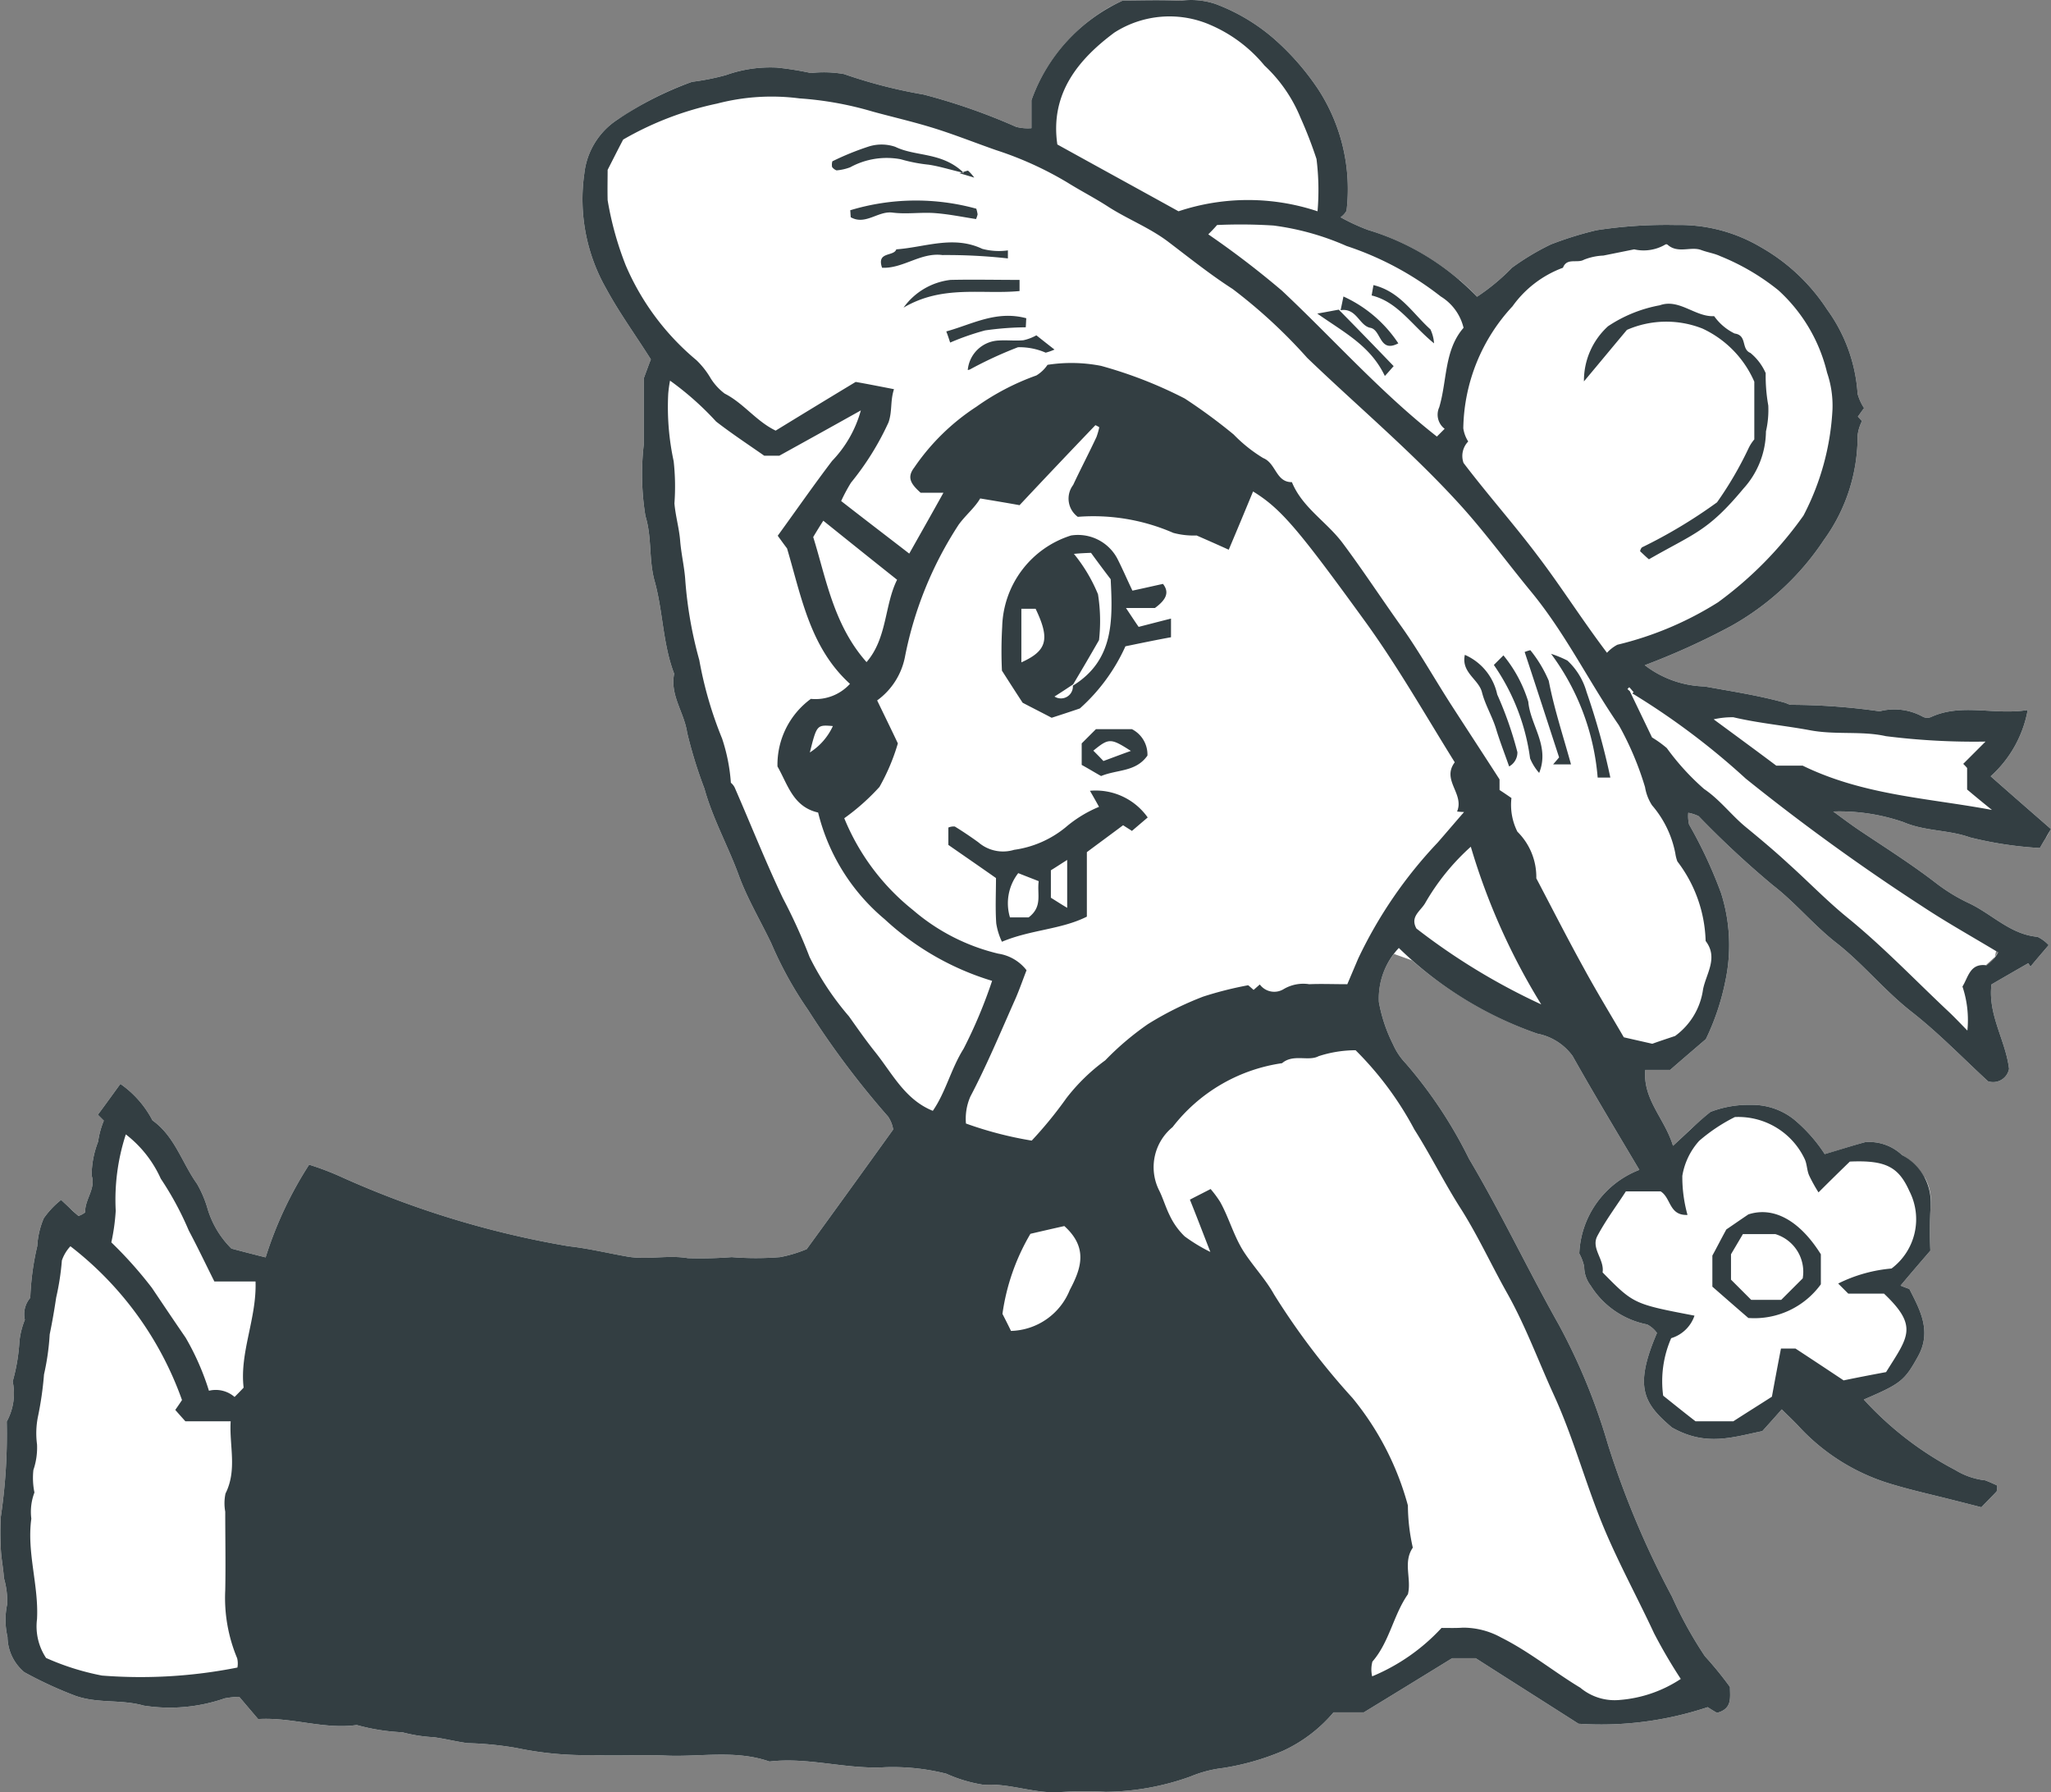 <svg id="hattocyan_left" xmlns="http://www.w3.org/2000/svg" width="79.22" height="69.22" viewBox="0 0 79.22 69.22">
  <rect x="0" y="0" width="79.22" height="69.22" fill="#808080" stroke="none"/>
  <defs>
    <style>
      .cls-1 {
        fill: #fff;
      }

      .cls-1, .cls-2 {
        fill-rule: evenodd;
      }

      .cls-2 {
        fill: #333e42;
      }
    </style>
  </defs>
  <path id="シェイプ_46" data-name="シェイプ 46" class="cls-1" d="M2494.85,3808.67a6.866,6.866,0,0,1-1.31-.8c-0.91-.7-1.87-1.31-2.83-1.95-0.38-.25-0.75-0.53-1.12-0.8a7.549,7.549,0,0,1,2.71.41c0.84,0.36,1.73.29,2.57,0.59a14.507,14.507,0,0,0,2.7.41c0.07-.12.14-0.25,0.22-0.37s0.14-.25.21-0.36c-0.78-.68-1.56-1.36-2.33-2.04a4.518,4.518,0,0,0,1.43-2.56c-1.28.21-2.52-.27-3.71,0.26a0.37,0.37,0,0,1-.34,0,2.275,2.275,0,0,0-1.67-.21,24.481,24.481,0,0,0-3.42-.25,0.6,0.6,0,0,1-.2-0.07c-1.03-.29-2.09-0.45-3.14-0.64a3.963,3.963,0,0,1-2.31-.82,27.6,27.6,0,0,0,3.31-1.5,10.343,10.343,0,0,0,3.61-3.34,6.8,6.8,0,0,0,1.3-4.03,1.646,1.646,0,0,1,.17-0.56c-0.07-.07-0.12-0.13-0.16-0.17,0.09-.12.17-0.24,0.24-0.33a1.977,1.977,0,0,1-.25-0.55,6.214,6.214,0,0,0-1.18-3.26,7.422,7.422,0,0,0-2.55-2.4,6.137,6.137,0,0,0-3.27-.86,17.712,17.712,0,0,0-3.08.2,13.441,13.441,0,0,0-1.77.55,9.612,9.612,0,0,0-1.5.9,8.034,8.034,0,0,1-1.35,1.12,7.821,7.821,0,0,0-.66-0.63l-0.01-.02h-0.02a10,10,0,0,0-3.52-1.93,7.666,7.666,0,0,1-1.06-.49,0.755,0.755,0,0,0,.23-0.25,7.071,7.071,0,0,0-1.08-4.67,9.882,9.882,0,0,0-1.73-1.98,7.391,7.391,0,0,0-2.26-1.34,2.978,2.978,0,0,0-1.35-.12c-0.78-.04-1.56-0.01-2.22-0.01-0.18.08-.35,0.17-0.52,0.26h0a6.813,6.813,0,0,0-3.01,3.59v1.08a1.806,1.806,0,0,1-.59-0.05,23.333,23.333,0,0,0-3.58-1.25,19.217,19.217,0,0,1-3.07-.79,4.492,4.492,0,0,0-1.28-.04,11.894,11.894,0,0,0-1.31-.21,5.093,5.093,0,0,0-1.97.29,9.189,9.189,0,0,1-1.31.26,12.369,12.369,0,0,0-2.58,1.27l-0.02.01h0c-0.1.07-.21,0.13-0.31,0.2a2.856,2.856,0,0,0-1.25,2.06,6.973,6.973,0,0,0,.84,4.44c0.51,0.94,1.13,1.79,1.73,2.74-0.07.17-.14,0.37-0.27,0.72v2.53a10.037,10.037,0,0,0,.06,2.8c0.26,0.84.12,1.69,0.36,2.53,0.32,1.16.31,2.41,0.75,3.56-0.17.83,0.39,1.5,0.5,2.27a17.472,17.472,0,0,0,.67,2.17c0.32,1.16.91,2.21,1.32,3.33,0.33,0.91.84,1.76,1.26,2.64a14.613,14.613,0,0,0,1.42,2.57,33.538,33.538,0,0,0,3.09,4.12,1.241,1.241,0,0,1,.2.5c-1.15,1.6-2.24,3.11-3.34,4.62a5.11,5.11,0,0,1-1.03.31,11.675,11.675,0,0,1-1.87,0,15.7,15.7,0,0,1-1.69.04c-0.75-.13-1.57.07-2.33-0.06s-1.53-.32-2.27-0.4a36.018,36.018,0,0,1-8.75-2.66,10.759,10.759,0,0,0-1.28-.49,14.7,14.7,0,0,0-1.68,3.58c-0.44-.11-0.83-0.21-1.32-0.34a3.625,3.625,0,0,1-.94-1.6,4.293,4.293,0,0,0-.39-0.9c-0.58-.81-0.86-1.84-1.72-2.45a3.922,3.922,0,0,0-1.24-1.41c-0.33.45-.6,0.83-0.87,1.19l0.23,0.23a3.24,3.24,0,0,0-.22.81,3.631,3.631,0,0,0-.25,1.31c0.17,0.51-.27.92-0.25,1.42a0.819,0.819,0,0,1-.26.14q-0.135-.12-0.3-0.27c-0.1-.1-0.21-0.2-0.37-0.35a3.342,3.342,0,0,0-.67.71,3.162,3.162,0,0,0-.25,1.07,10.348,10.348,0,0,0-.27,2,0.968,0.968,0,0,0-.21.85,3.042,3.042,0,0,0-.21.84,7.187,7.187,0,0,1-.26,1.54,2.254,2.254,0,0,1-.23,1.55,21.714,21.714,0,0,1-.23,3.69,11.415,11.415,0,0,0,0,1.17c0.01,0.4.1,0.8,0.12,1.18a3.309,3.309,0,0,1,.13,1,2.909,2.909,0,0,0,.01,1.28,1.8,1.8,0,0,0,.65,1.36,15.409,15.409,0,0,0,1.97.91c0.87,0.31,1.76.13,2.64,0.38a6.473,6.473,0,0,0,3.13-.28,3.568,3.568,0,0,1,.56-0.06c0.27,0.32.51,0.6,0.73,0.86,1.31-.08,2.54.41,3.81,0.23a7.858,7.858,0,0,0,1.76.28,5.841,5.841,0,0,0,1.21.19c0.44,0.06.87,0.17,1.31,0.23a12.736,12.736,0,0,1,1.91.19,12.944,12.944,0,0,0,2.93.27c0.94,0.04,1.88-.02,2.81.02,1.34,0.06,2.7-.23,4.01.23,1.5-.18,2.97.31,4.47,0.22a8.461,8.461,0,0,1,2.36.25,5.541,5.541,0,0,0,1.45.43c1.01-.07,1.95.35,2.95,0.28a14.752,14.752,0,0,1,1.76-.01,9.89,9.89,0,0,0,3.27-.59,4.69,4.69,0,0,1,1.26-.33,9.7,9.7,0,0,0,2.31-.66,5.648,5.648,0,0,0,1.96-1.49h1.17c1.1-.67,2.19-1.34,3.41-2.09h0.91c1.39,0.89,2.72,1.73,3.97,2.53a13.024,13.024,0,0,0,4.99-.64c0.12,0.08.27,0.17,0.36,0.22,0.6-.16.5-0.59,0.5-1a13.811,13.811,0,0,0-.97-1.19,15.709,15.709,0,0,1-1.27-2.3,34.4,34.4,0,0,1-2.48-5.9,23.453,23.453,0,0,0-1.89-4.6c-1.19-2.11-2.23-4.32-3.47-6.41a17.3,17.3,0,0,0-2.44-3.68,2.531,2.531,0,0,1-.49-0.73,5.983,5.983,0,0,1-.55-1.64,2.79,2.79,0,0,1,.58-1.86l0.7,0.25a14.926,14.926,0,0,0,4.84,2.83,2.2,2.2,0,0,1,1.36.86c0.82,1.46,1.69,2.9,2.58,4.4a3.624,3.624,0,0,0-2.32,3.23,1.879,1.879,0,0,1,.19.51,1.2,1.2,0,0,0,.25.73,3.314,3.314,0,0,0,2.18,1.5,1.067,1.067,0,0,1,.38.33c-0.89,2.08-.53,2.71.58,3.65,1.31,0.74,2.32.38,3.49,0.14,0.19-.21.47-0.52,0.75-0.84,0.24,0.24.47,0.45,0.68,0.68a7.931,7.931,0,0,0,3.64,2.23c0.77,0.23,1.55.4,2.33,0.6,0.36,0.09.71,0.18,1.06,0.27,0.21-.22.41-0.42,0.59-0.61a0.748,0.748,0,0,0,.02-0.23c-0.1-.05-0.28-0.13-0.46-0.2a2.8,2.8,0,0,1-1.16-.4,12.826,12.826,0,0,1-3.53-2.72c1.42-.61,1.57-0.72,2.09-1.66,0.55-.98.07-1.82-0.33-2.61-0.17-.06-0.27-0.1-0.34-0.13,0.39-.47.79-0.93,1.15-1.35a16.112,16.112,0,0,1,.01-1.71,1.9,1.9,0,0,0-.22-1.11h-0.01a2.418,2.418,0,0,0-.87-0.87,1.845,1.845,0,0,0-1.43-.5c-0.29.08-.59,0.17-0.88,0.26h0c-0.23.07-.45,0.14-0.68,0.2a5.945,5.945,0,0,0-1.19-1.34,2.591,2.591,0,0,0-1.65-.56,4.107,4.107,0,0,0-1.57.27c-0.26.21-.51,0.44-0.78,0.68h0c-0.21.2-.43,0.41-0.67,0.63-0.32-1.06-1.17-1.78-1.07-2.93h0.96c0.48-.42.88-0.76,1.38-1.19a9.38,9.38,0,0,0,.75-2.23,6.642,6.642,0,0,0-.16-3.4,17.376,17.376,0,0,0-1.24-2.66,1.455,1.455,0,0,1-.03-0.45,1.532,1.532,0,0,1,.4.13,36.268,36.268,0,0,0,2.87,2.67c0.88,0.68,1.58,1.55,2.47,2.24,1.02,0.8,1.85,1.84,2.89,2.65s1.99,1.8,2.95,2.68a0.627,0.627,0,0,0,.81-0.48c-0.13-1.1-.82-2.07-0.68-3.26,0.48-.28.95-0.55,1.42-0.82,0.03,0.04.06,0.09,0.09,0.13,0.21-.26.43-0.51,0.7-0.83a1.42,1.42,0,0,0-.43-0.32C2496.44,3809.87,2495.73,3809.09,2494.85,3808.67Zm0.98,2.07a0.634,0.634,0,0,1-.32.32,0.02,0.02,0,0,1-.02-0.01l0.34-.31,0.05-.23a0.558,0.558,0,0,1,.08.05C2495.92,3810.61,2495.87,3810.68,2495.83,3810.74Z" transform="translate(-2418.78 -3773.78)"/>
  <path id="シェイプ_47" data-name="シェイプ 47" class="cls-2" d="M2485.6,3838.93c0,0.41.1,0.84-.5,1-0.09-.05-0.24-0.14-0.36-0.22a13.024,13.024,0,0,1-4.99.64c-1.25-.8-2.58-1.64-3.97-2.53h-0.91c-1.22.75-2.31,1.42-3.41,2.09h-1.17a5.648,5.648,0,0,1-1.96,1.49,9.7,9.7,0,0,1-2.31.66,4.69,4.69,0,0,0-1.26.33,9.89,9.89,0,0,1-3.27.59,14.752,14.752,0,0,0-1.76.01c-1,.07-1.94-0.35-2.95-0.28a5.541,5.541,0,0,1-1.45-.43,8.461,8.461,0,0,0-2.36-.25c-1.5.09-2.97-.4-4.47-0.22-1.31-.46-2.67-0.17-4.01-0.23-0.93-.04-1.87.02-2.81-0.02a12.944,12.944,0,0,1-2.93-.27,12.736,12.736,0,0,0-1.91-.19c-0.44-.06-0.87-0.17-1.31-0.23a5.841,5.841,0,0,1-1.21-.19,7.858,7.858,0,0,1-1.76-.28c-1.27.18-2.5-.31-3.81-0.23-0.22-.26-0.46-0.54-0.73-0.86a3.568,3.568,0,0,0-.56.06,6.473,6.473,0,0,1-3.13.28c-0.88-.25-1.77-0.07-2.64-0.38a15.409,15.409,0,0,1-1.97-.91,1.8,1.8,0,0,1-.65-1.36,2.909,2.909,0,0,1-.01-1.28,3.309,3.309,0,0,0-.13-1c-0.02-.38-0.11-0.78-0.12-1.18a11.415,11.415,0,0,1,0-1.17,21.714,21.714,0,0,0,.23-3.69,2.254,2.254,0,0,0,.23-1.55,7.187,7.187,0,0,0,.26-1.54,3.042,3.042,0,0,1,.21-0.84,0.968,0.968,0,0,1,.21-0.85,10.348,10.348,0,0,1,.27-2,3.162,3.162,0,0,1,.25-1.07,3.342,3.342,0,0,1,.67-0.71c0.16,0.15.27,0.25,0.37,0.35s0.21,0.19.3,0.27a0.819,0.819,0,0,0,.26-0.14c-0.02-.5.42-0.91,0.25-1.42a3.631,3.631,0,0,1,.25-1.31,3.24,3.24,0,0,1,.22-0.81l-0.23-.23c0.27-.36.54-0.74,0.87-1.19a3.922,3.922,0,0,1,1.24,1.41c0.86,0.61,1.14,1.64,1.72,2.45a4.293,4.293,0,0,1,.39.9,3.625,3.625,0,0,0,.94,1.6c0.49,0.13.88,0.23,1.32,0.34a14.7,14.7,0,0,1,1.68-3.58,10.759,10.759,0,0,1,1.28.49,36.018,36.018,0,0,0,8.75,2.66c0.74,0.08,1.52.27,2.27,0.4s1.58-.07,2.33.06a15.7,15.7,0,0,0,1.69-.04,11.675,11.675,0,0,0,1.87,0,5.11,5.11,0,0,0,1.03-.31c1.1-1.51,2.19-3.02,3.34-4.62a1.241,1.241,0,0,0-.2-0.5,33.538,33.538,0,0,1-3.09-4.12,14.613,14.613,0,0,1-1.42-2.57c-0.42-.88-0.93-1.73-1.26-2.64-0.41-1.12-1-2.17-1.32-3.33a17.472,17.472,0,0,1-.67-2.17c-0.11-.77-0.67-1.44-0.5-2.27-0.44-1.15-.43-2.4-0.75-3.56-0.24-.84-0.1-1.69-0.36-2.53a10.037,10.037,0,0,1-.06-2.8v-2.53c0.13-.35.2-0.55,0.27-0.72-0.6-.95-1.22-1.8-1.73-2.74a6.973,6.973,0,0,1-.84-4.44,2.856,2.856,0,0,1,1.25-2.06,13.079,13.079,0,0,1,2.91-1.48,9.189,9.189,0,0,0,1.31-.26,5.093,5.093,0,0,1,1.97-.29,11.894,11.894,0,0,1,1.31.21,4.492,4.492,0,0,1,1.28.04,19.217,19.217,0,0,0,3.07.79,23.333,23.333,0,0,1,3.58,1.25,1.806,1.806,0,0,0,.59.05v-1.08a6.711,6.711,0,0,1,3.53-3.85c0.66,0,1.44-.03,2.22.01a2.978,2.978,0,0,1,1.35.12,7.391,7.391,0,0,1,2.26,1.34,9.882,9.882,0,0,1,1.73,1.98,7.071,7.071,0,0,1,1.08,4.67,0.755,0.755,0,0,1-.23.25,7.666,7.666,0,0,0,1.06.49,9.789,9.789,0,0,1,4.21,2.58,8.034,8.034,0,0,0,1.35-1.12,9.612,9.612,0,0,1,1.5-.9,13.441,13.441,0,0,1,1.77-.55,17.712,17.712,0,0,1,3.08-.2,6.137,6.137,0,0,1,3.27.86,7.422,7.422,0,0,1,2.55,2.4,6.214,6.214,0,0,1,1.18,3.26,1.977,1.977,0,0,0,.25.55c-0.07.09-.15,0.21-0.24,0.33,0.04,0.04.09,0.1,0.16,0.17a1.646,1.646,0,0,0-.17.56,6.8,6.8,0,0,1-1.3,4.03,10.343,10.343,0,0,1-3.61,3.34,27.6,27.6,0,0,1-3.31,1.5,3.963,3.963,0,0,0,2.31.82c1.05,0.19,2.11.35,3.14,0.64a0.6,0.6,0,0,0,.2.07,24.481,24.481,0,0,1,3.42.25,2.275,2.275,0,0,1,1.67.21,0.37,0.37,0,0,0,.34,0c1.19-.53,2.43-0.05,3.71-0.26a4.518,4.518,0,0,1-1.43,2.56c0.77,0.68,1.55,1.36,2.33,2.04q-0.105.165-.21,0.36c-0.08.12-.15,0.25-0.22,0.37a14.507,14.507,0,0,1-2.7-.41c-0.84-.3-1.73-0.23-2.57-0.59a7.549,7.549,0,0,0-2.71-.41c0.37,0.27.74,0.55,1.12,0.8,0.96,0.64,1.92,1.25,2.83,1.95a6.866,6.866,0,0,0,1.31.8c0.88,0.42,1.59,1.2,2.63,1.29a1.42,1.42,0,0,1,.43.32c-0.27.32-.49,0.57-0.7,0.83-0.03-.04-0.06-0.09-0.09-0.13-0.47.27-.94,0.54-1.42,0.82-0.14,1.19.55,2.16,0.68,3.26a0.627,0.627,0,0,1-.81.48c-0.96-.88-1.9-1.86-2.95-2.68s-1.87-1.85-2.89-2.65c-0.89-.69-1.59-1.56-2.47-2.24a36.268,36.268,0,0,1-2.87-2.67,1.532,1.532,0,0,0-.4-0.13,1.455,1.455,0,0,0,.03.45,17.376,17.376,0,0,1,1.24,2.66,6.642,6.642,0,0,1,.16,3.4,9.38,9.38,0,0,1-.75,2.23c-0.5.43-.9,0.77-1.38,1.19h-0.96c-0.1,1.15.75,1.87,1.07,2.93,0.55-.5.97-0.93,1.45-1.31a4.107,4.107,0,0,1,1.57-.27,2.591,2.591,0,0,1,1.65.56,5.945,5.945,0,0,1,1.19,1.34c0.52-.15,1.04-0.32,1.56-0.46a1.845,1.845,0,0,1,1.43.5,2.061,2.061,0,0,1,1.1,1.98,16.112,16.112,0,0,0-.01,1.71c-0.36.42-.76,0.88-1.15,1.35,0.07,0.03.17,0.07,0.34,0.13,0.4,0.79.88,1.63,0.33,2.61-0.52.94-.67,1.05-2.09,1.66a12.826,12.826,0,0,0,3.53,2.72,2.8,2.8,0,0,0,1.16.4c0.18,0.07.36,0.15,0.46,0.2a0.748,0.748,0,0,1-.02.23c-0.18.19-.38,0.39-0.59,0.61-0.35-.09-0.7-0.18-1.06-0.27-0.78-.2-1.56-0.37-2.33-0.6a7.931,7.931,0,0,1-3.64-2.23c-0.21-.23-0.44-0.44-0.68-0.68-0.28.32-.56,0.63-0.75,0.84-1.17.24-2.18,0.6-3.49-.14-1.11-.94-1.47-1.57-0.58-3.65a1.067,1.067,0,0,0-.38-0.33,3.314,3.314,0,0,1-2.18-1.5,1.2,1.2,0,0,1-.25-0.73,1.879,1.879,0,0,0-.19-0.51,3.624,3.624,0,0,1,2.32-3.23c-0.89-1.5-1.76-2.94-2.58-4.4a2.2,2.2,0,0,0-1.36-.86,14.526,14.526,0,0,1-5.35-3.31,2.84,2.84,0,0,0-.77,2.09,5.983,5.983,0,0,0,.55,1.64,2.531,2.531,0,0,0,.49.73,17.3,17.3,0,0,1,2.44,3.68c1.24,2.09,2.28,4.3,3.47,6.41a23.453,23.453,0,0,1,1.89,4.6,34.4,34.4,0,0,0,2.48,5.9,15.709,15.709,0,0,0,1.27,2.3A13.811,13.811,0,0,1,2485.6,3838.93Zm-3.77-38.37,0.05-.05c-0.06-.06-0.11-0.13-0.17-0.19l-0.07.07c0.06,0.06.13,0.11,0.09,0.08,0.34,0.71.64,1.33,0.86,1.79a4.348,4.348,0,0,1,.57.41,9.5,9.5,0,0,0,1.44,1.58c0.62,0.42,1.05,1.01,1.61,1.47s1.11,0.92,1.64,1.41c0.77,0.69,1.48,1.43,2.29,2.09,1.34,1.09,2.55,2.35,3.81,3.54,0.24,0.22.46,0.45,0.82,0.82a4.063,4.063,0,0,0-.19-1.7c0.23-.37.29-0.91,0.93-0.82a1.409,1.409,0,0,0,.45-0.5c-1.03-.62-1.98-1.15-2.89-1.75a82.927,82.927,0,0,1-6.86-4.96A28.164,28.164,0,0,0,2481.83,3800.56Zm1.65,13.23a2.677,2.677,0,0,0,1.08-1.8c0.12-.61.6-1.22,0.1-1.87a5.284,5.284,0,0,0-1.09-3.07,1.405,1.405,0,0,1-.08-0.31,4,4,0,0,0-.9-1.86,1.83,1.83,0,0,1-.27-0.7,11.833,11.833,0,0,0-1.01-2.39c-1.17-1.7-2.07-3.56-3.4-5.17-0.88-1.07-1.71-2.2-2.63-3.23-1.86-2.07-4-3.86-6.01-5.79a20.146,20.146,0,0,0-2.88-2.66c-0.87-.56-1.68-1.21-2.51-1.84-0.71-.53-1.53-0.85-2.27-1.32-0.52-.34-1.07-0.62-1.6-0.95a13.359,13.359,0,0,0-2.75-1.25c-0.86-.3-1.7-0.64-2.57-0.9-0.73-.22-1.47-0.39-2.2-0.59a13.042,13.042,0,0,0-2.83-.51,8.334,8.334,0,0,0-3.18.2,12.3,12.3,0,0,0-3.63,1.39c-0.19.36-.37,0.72-0.6,1.17,0,0.32-.01.74,0,1.17a12.375,12.375,0,0,0,.7,2.52,9.761,9.761,0,0,0,2.73,3.66,3.214,3.214,0,0,1,.55.7,2.2,2.2,0,0,0,.54.59c0.73,0.37,1.22,1.07,1.97,1.43,0.98-.6,1.98-1.21,3.09-1.88,0.41,0.07.91,0.17,1.48,0.28-0.15.47-.06,0.84-0.21,1.28a10.714,10.714,0,0,1-1.45,2.33,6.529,6.529,0,0,0-.38.71c0.91,0.71,1.75,1.35,2.63,2.03,0.45-.8.86-1.52,1.32-2.35h-0.88c-0.38-.34-0.54-0.59-0.25-0.97a8.53,8.53,0,0,1,2.4-2.35,9.488,9.488,0,0,1,2.32-1.21,1.366,1.366,0,0,0,.43-0.41,5.963,5.963,0,0,1,2.07.04,16.76,16.76,0,0,1,3.23,1.26,21.347,21.347,0,0,1,1.89,1.39,5.7,5.7,0,0,0,1.14.91c0.5,0.2.49,0.94,1.11,0.93,0.4,0.98,1.33,1.52,1.95,2.34,0.8,1.07,1.53,2.19,2.31,3.28,0.67,0.95,1.25,1.98,1.88,2.96,0.6,0.93,1.21,1.86,1.88,2.9v0.41c0.14,0.09.33,0.22,0.46,0.31a2.3,2.3,0,0,0,.23,1.3,2.459,2.459,0,0,1,.73,1.8c0.61,1.16,1.2,2.32,1.83,3.46,0.5,0.92,1.05,1.82,1.55,2.68,0.39,0.09.75,0.17,1.1,0.25C2482.82,3814.01,2483.06,3813.93,2483.48,3813.79Zm-17.24-18.78c-0.42-.19-0.78-0.35-1.24-0.55a3.019,3.019,0,0,1-.9-0.1,7.726,7.726,0,0,0-3.69-.62,0.872,0.872,0,0,1-.18-1.23c0.29-.62.61-1.23,0.9-1.85a2.719,2.719,0,0,0,.11-0.38,1.093,1.093,0,0,0-.15-0.08c-0.94.98-1.88,1.97-2.93,3.09-0.38-.07-0.92-0.16-1.52-0.26-0.21.36-.56,0.64-0.83,1.01a14.349,14.349,0,0,0-2.08,5.13,2.716,2.716,0,0,1-1.07,1.66c0.28,0.58.56,1.15,0.8,1.66a7.933,7.933,0,0,1-.71,1.68,8.55,8.55,0,0,1-1.36,1.21,8.772,8.772,0,0,0,2.66,3.55,7.815,7.815,0,0,0,3.29,1.68,1.7,1.7,0,0,1,1.09.64c-0.17.44-.31,0.85-0.49,1.24-0.54,1.22-1.06,2.46-1.68,3.64a2.138,2.138,0,0,0-.17,1.04,14.316,14.316,0,0,0,2.54.66,15.643,15.643,0,0,0,1.34-1.64,7.407,7.407,0,0,1,1.5-1.46,11.01,11.01,0,0,1,1.65-1.4,12.439,12.439,0,0,1,2.13-1.06,13.81,13.81,0,0,1,1.74-.44c0.03,0.02.12,0.1,0.21,0.18l0.24-.21a0.693,0.693,0,0,0,.92.18,1.49,1.49,0,0,1,.99-0.19c0.46-.02.93,0,1.47,0l0.42-.99a17.229,17.229,0,0,1,3.07-4.48c0.34-.39.68-0.79,1.02-1.18a2.452,2.452,0,0,1-.27-0.02c0.29-.69-0.61-1.21-0.09-1.9-1.14-1.83-2.19-3.68-3.44-5.41-2.59-3.57-3.26-4.38-4.35-5.05C2466.89,3793.46,2466.6,3794.16,2466.24,3795.01Zm-0.7,24.69a4.228,4.228,0,0,1,.37.5c0.35,0.63.53,1.34,0.93,1.95,0.37,0.56.84,1.06,1.15,1.62a27.658,27.658,0,0,0,3.03,4,11.108,11.108,0,0,1,2.14,4.15,7.553,7.553,0,0,0,.19,1.63c-0.39.57-.04,1.21-0.19,1.8-0.56.8-.71,1.84-1.37,2.6a1.166,1.166,0,0,0-.01.57,7.606,7.606,0,0,0,2.68-1.87c0.27,0,.55.01,0.82-0.01a3.022,3.022,0,0,1,1.48.38c1.1,0.55,2.03,1.32,3.06,1.94a2.064,2.064,0,0,0,1.54.47,4.972,4.972,0,0,0,2.34-.81,20.275,20.275,0,0,1-1.03-1.76c-0.61-1.31-1.3-2.58-1.87-3.91-0.74-1.73-1.21-3.56-1.99-5.27-0.6-1.31-1.1-2.68-1.8-3.93-0.61-1.08-1.12-2.2-1.78-3.25-0.65-1.01-1.18-2.09-1.82-3.1a12.735,12.735,0,0,0-2.27-3.06,4.635,4.635,0,0,0-1.43.23c-0.39.21-.98-0.1-1.41,0.27a6.516,6.516,0,0,0-4.23,2.47,2,2,0,0,0-.53,2.42c0.15,0.29.26,0.67,0.42,0.99a2.733,2.733,0,0,0,.58.81,6.538,6.538,0,0,0,.99.6c-0.3-.77-0.54-1.4-0.79-2.02C2464.99,3819.98,2465.21,3819.87,2465.54,3819.7Zm15.31-20.71a1.489,1.489,0,0,1,.4-0.31,12.938,12.938,0,0,0,3.89-1.64,14.532,14.532,0,0,0,3.3-3.35,9.937,9.937,0,0,0,1.12-4.1,3.952,3.952,0,0,0-.21-1.42,6.267,6.267,0,0,0-1.88-3.18,8.821,8.821,0,0,0-2.25-1.32c-0.21-.1-0.47-0.14-0.72-0.23-0.4-.16-0.91.15-1.31-0.21a0.08,0.08,0,0,0-.08-0.01,1.651,1.651,0,0,1-1.21.19l-1.19.24a2.279,2.279,0,0,0-.75.16c-0.26.15-.66-0.09-0.81,0.31a4.172,4.172,0,0,0-1.95,1.49,7.075,7.075,0,0,0-1.9,4.71,1.285,1.285,0,0,0,.19.51,0.8,0.8,0,0,0-.18.83c0.96,1.26,1.95,2.37,2.86,3.58C2479.07,3796.42,2479.86,3797.68,2480.85,3798.99Zm-23.75,12.67a10.6,10.6,0,0,1-4.15-2.38,7.791,7.791,0,0,1-2.57-4.12c-0.97-.22-1.17-1.08-1.57-1.78a3.151,3.151,0,0,1,1.29-2.61,1.8,1.8,0,0,0,1.51-.58c-1.54-1.4-1.87-3.34-2.43-5.23-0.13-.17-0.28-0.38-0.36-0.49,0.74-1.02,1.4-1.97,2.1-2.89a4.544,4.544,0,0,0,1.11-1.95c-1.09.61-2.1,1.17-3.15,1.75h-0.58c-0.66-.46-1.28-0.87-1.86-1.32a11.509,11.509,0,0,0-1.78-1.58,4.963,4.963,0,0,0-.07.51,9.936,9.936,0,0,0,.21,2.6,8.83,8.83,0,0,1,.03,1.63c0.04,0.48.18,0.95,0.22,1.43,0.04,0.52.17,1.05,0.2,1.55a15.789,15.789,0,0,0,.54,3.07,14.961,14.961,0,0,0,.88,3.03,6.9,6.9,0,0,1,.34,1.71,0.567,0.567,0,0,1,.15.19c0.62,1.42,1.19,2.86,1.86,4.27a21.23,21.23,0,0,1,1.03,2.27,10.972,10.972,0,0,0,1.52,2.29c0.32,0.45.64,0.91,0.99,1.35,0.68,0.84,1.16,1.86,2.25,2.3,0.5-.72.7-1.62,1.19-2.4A18.712,18.712,0,0,0,2457.1,3811.66Zm-35.6,10.25a1.522,1.522,0,0,0-.33.55,9.882,9.882,0,0,1-.22,1.43c-0.07.47-.15,0.94-0.25,1.42a9.481,9.481,0,0,1-.22,1.55,13.024,13.024,0,0,1-.24,1.66,3.246,3.246,0,0,0-.03,1.04,2.671,2.671,0,0,1-.14.99,2.818,2.818,0,0,0,.04.87,2.1,2.1,0,0,0-.12,1.01c-0.18,1.31.29,2.58,0.22,3.88a2.2,2.2,0,0,0,.35,1.5,9.815,9.815,0,0,0,2.16.68,19.138,19.138,0,0,0,5.23-.31,0.857,0.857,0,0,0-.01-0.36,6.027,6.027,0,0,1-.46-2.62c0.02-1.01,0-2.03,0-3.04a1.813,1.813,0,0,1,.01-0.7c0.46-.92.14-1.86,0.2-2.79h-1.75c-0.16-.18-0.26-0.29-0.39-0.44,0.1-.14.18-0.26,0.26-0.38A13,13,0,0,0,2421.5,3821.91Zm64.29-4.99a6.6,6.6,0,0,0-1.38.92,2.667,2.667,0,0,0-.65,1.35,5.461,5.461,0,0,0,.2,1.51c-0.72.03-.63-0.66-1.04-0.91h-1.34c-0.34.53-.77,1.1-1.1,1.72-0.26.48,0.28,0.91,0.2,1.41,1.2,1.22,1.2,1.22,3.55,1.67a1.368,1.368,0,0,1-.9.87,4.159,4.159,0,0,0-.31,2.22c0.45,0.36.86,0.69,1.25,0.99h1.46c0.51-.33,1.04-0.66,1.49-0.95,0.13-.71.24-1.29,0.35-1.86h0.56c0.67,0.44,1.23.81,1.86,1.23,0.53-.11,1.1-0.22,1.64-0.32,0.85-1.36,1.26-1.76-.08-3.03h-1.38l-0.39-.39a5.7,5.7,0,0,1,2.06-.58,2.381,2.381,0,0,0,.69-2.99c-0.42-.94-0.92-1.2-2.3-1.14-0.33.32-.74,0.72-1.21,1.19a6.105,6.105,0,0,1-.36-0.65c-0.09-.2-0.08-0.43-0.17-0.63A2.835,2.835,0,0,0,2485.79,3816.92Zm-16.12-34.98a9.646,9.646,0,0,0-.04-2.02,16.489,16.489,0,0,0-.62-1.6,5.707,5.707,0,0,0-1.39-2.01,5.527,5.527,0,0,0-2.05-1.55,3.947,3.947,0,0,0-3.75.28c-1.37,1.02-2.49,2.34-2.2,4.32,1.59,0.88,3.2,1.76,4.68,2.58A8.5,8.5,0,0,1,2469.67,3781.94Zm-4.22.89a34.549,34.549,0,0,1,2.85,2.18c1.99,1.87,3.81,3.93,5.98,5.63l0.3-.3a0.685,0.685,0,0,1-.21-0.83c0.31-1.04.19-2.21,0.94-3.07a1.951,1.951,0,0,0-.88-1.21,11.976,11.976,0,0,0-3.64-1.95,10.206,10.206,0,0,0-2.82-.79,19.864,19.864,0,0,0-2.18-.02C2465.66,3782.62,2465.56,3782.72,2465.45,3782.83Zm-42.37,38.93a15.838,15.838,0,0,1,1.57,1.76c0.43,0.64.86,1.28,1.3,1.92a9.889,9.889,0,0,1,.9,2.05,1.11,1.11,0,0,1,.99.24c0.11-.11.22-0.22,0.35-0.36-0.16-1.36.51-2.68,0.46-4.1h-1.59c-0.34-.68-0.65-1.33-0.99-1.97a12.019,12.019,0,0,0-1.08-2,4.469,4.469,0,0,0-1.35-1.71,8.142,8.142,0,0,0-.39,2.95A7.931,7.931,0,0,1,2423.08,3821.76Zm65.33-18.41c2.36,1.15,4.86,1.25,7.31,1.71-0.35-.28-0.7-0.57-0.96-0.79v-0.83c-0.05-.06-0.1-0.11-0.15-0.16l0.86-.86a27.225,27.225,0,0,1-3.85-.21c-0.94-.21-1.94-0.04-2.94-0.23-0.97-.18-1.97-0.27-2.95-0.5a3.239,3.239,0,0,0-.76.08c0.91,0.67,1.66,1.22,2.42,1.79h1.02Zm-12.82,3.13a8.833,8.833,0,0,0-1.77,2.19c-0.19.31-.58,0.52-0.33,0.97a24.888,24.888,0,0,0,4.82,2.93A25.167,25.167,0,0,1,2475.59,3806.48Zm-23.34-7.13c0.8-.92.69-2.2,1.18-3.18-0.97-.77-1.88-1.5-2.85-2.28-0.11.17-.21,0.33-0.39,0.63C2450.68,3796.08,2450.97,3797.91,2452.25,3799.35Zm5.58,25.83a2.521,2.521,0,0,0,2.27-1.58c0.44-.83.72-1.63-0.21-2.47-0.45.1-.97,0.22-1.31,0.3a8.357,8.357,0,0,0-1.08,3.09C2457.59,3824.7,2457.69,3824.89,2457.83,3825.18Zm-7.77-22.34a2.385,2.385,0,0,0,.89-1.02C2450.33,3801.77,2450.33,3801.77,2450.06,3802.84Zm25.3-3.77a2.162,2.162,0,0,1,1.25,1.53,14,14,0,0,1,.78,2.23,0.618,0.618,0,0,1-.32.55c-0.17-.49-0.36-0.97-0.51-1.47-0.15-.48-0.42-0.92-0.54-1.4C2475.89,3800.01,2475.21,3799.75,2475.36,3799.07Zm-23.72-16.9c-0.01-.1-0.01-0.18-0.02-0.27a8.766,8.766,0,0,1,4.87-.06,1.419,1.419,0,0,1,.05.22,1.077,1.077,0,0,1-.06.18c-0.52-.08-1.05-0.19-1.59-0.23s-1.1.05-1.64-.02C2452.69,3781.92,2452.21,3782.49,2451.64,3782.17Zm4.37-1.71c-0.58-.14-0.96-0.26-1.36-0.32a6.051,6.051,0,0,1-1.08-.21,2.935,2.935,0,0,0-1.95.31,1.941,1.941,0,0,1-.53.12,0.388,0.388,0,0,1-.17-0.13,0.481,0.481,0,0,1,.01-0.22,10.537,10.537,0,0,1,1.4-.57,1.644,1.644,0,0,1,1.03.01C2454.16,3779.84,2455.17,3779.64,2456.01,3780.46Zm1.7,2.99v0.31a21.44,21.44,0,0,0-2.53-.13c-0.84-.11-1.52.53-2.33,0.49-0.22-.64.45-0.42,0.55-0.71,1.11-.08,2.2-0.55,3.32-0.02A2.492,2.492,0,0,0,2457.71,3783.45Zm19.96,15.51a1.477,1.477,0,0,1,.22-0.07,4.935,4.935,0,0,1,.71,1.18c0.21,1.09.56,2.14,0.86,3.23h-0.69c0.12-.14.19-0.22,0.23-0.27C2478.56,3801.68,2478.13,3800.35,2477.67,3798.96Zm0.56,4.67a2.008,2.008,0,0,1-.35-0.56,8.246,8.246,0,0,0-1.4-3.61l0.37-.37a5.237,5.237,0,0,1,.96,1.79C2477.89,3801.79,2478.65,3802.59,2478.23,3803.63Zm2.75,0.18h-0.49a9.266,9.266,0,0,0-1.8-4.78,4.324,4.324,0,0,1,.63.26,2.621,2.621,0,0,1,.74,1.21A27.433,27.433,0,0,1,2480.98,3803.81Zm-22.82-19.22v0.43c-1.46.14-2.97-.25-4.48,0.64a2.6,2.6,0,0,1,1.81-1.07C2456.37,3784.57,2457.26,3784.59,2458.16,3784.59Zm1.35,2.69a2.133,2.133,0,0,1-.34.12,2.543,2.543,0,0,0-1.07-.21,15.554,15.554,0,0,0-1.86.86,0.309,0.309,0,0,1-.08.02,1.254,1.254,0,0,1,1.21-1.14c0.31-.02.63,0.02,0.94-0.01a1.822,1.822,0,0,0,.5-0.19C2459,3786.88,2459.2,3787.04,2459.51,3787.28Zm-1.09-1.21c-0.01.14-.01,0.21-0.02,0.35a11.854,11.854,0,0,0-1.57.12,9.882,9.882,0,0,0-1.35.47c-0.06-.18-0.09-0.28-0.15-0.43C2456.34,3786.3,2457.26,3785.76,2458.42,3786.07Zm-2.01-5.43c-0.29-.09-0.43-0.13-0.57-0.17,0.11-.03.22-0.08,0.33-0.1A1.538,1.538,0,0,1,2456.41,3780.64Zm4.08,20.5c-0.44.15-.75,0.25-1.09,0.36-0.34-.18-0.7-0.36-1.12-0.58-0.23-.35-0.5-0.77-0.8-1.24a16.126,16.126,0,0,1,.01-1.7,3.8,3.8,0,0,1,2.66-3.52,1.722,1.722,0,0,1,1.78.88c0.2,0.39.37,0.79,0.59,1.25,0.38-.08.77-0.17,1.18-0.26,0.25,0.32.14,0.6-.31,0.93h-1.12c0.22,0.33.35,0.53,0.49,0.73,0.43-.11.81-0.21,1.25-0.32v0.72c-0.55.1-1.13,0.22-1.76,0.35A7.163,7.163,0,0,1,2460.49,3801.14Zm-0.27-.88c1.59-.98,1.54-2.53,1.46-4.11-0.26-.34-0.52-0.69-0.76-1.02-0.26.01-.44,0.02-0.66,0.04a6.168,6.168,0,0,1,.93,1.56,6.58,6.58,0,0,1,.04,1.77c-0.36.63-.69,1.19-1,1.71-0.21.14-.42,0.28-0.72,0.47A0.462,0.462,0,0,0,2460.22,3800.26Zm-1.44-2.97h-0.55v2.07C2459.23,3798.91,2459.34,3798.46,2458.78,3797.29Zm2.1,7.03a2.46,2.46,0,0,1,2.23,1.03l-0.61.52c-0.07-.05-0.19-0.12-0.34-0.22-0.48.36-.96,0.71-1.4,1.04v2.49c-0.99.5-2.16,0.5-3.28,0.97a2.544,2.544,0,0,1-.22-0.71c-0.04-.58-0.01-1.17-0.01-1.75-0.64-.45-1.28-0.89-1.84-1.28v-0.67a0.523,0.523,0,0,1,.25-0.04c0.31,0.19.62,0.4,0.91,0.61a1.459,1.459,0,0,0,1.38.29,4,4,0,0,0,1.99-.87,4.8,4.8,0,0,1,1.29-.79C2461.12,3804.74,2461.03,3804.58,2460.88,3804.32Zm-2.37,4.89c0.55-.42.32-0.89,0.39-1.4-0.28-.11-0.54-0.21-0.79-0.31a1.892,1.892,0,0,0-.32,1.71h0.72Zm0.86-.76c0.18,0.11.36,0.23,0.63,0.39v-1.85c-0.27.17-.45,0.29-0.63,0.4v1.06Zm3.73-5.49c-0.45.64-1.16,0.53-1.79,0.79-0.2-.11-0.46-0.27-0.75-0.43v-0.83l0.55-.55h1.39A1.1,1.1,0,0,1,2463.1,3802.96Zm-0.64-.18c-0.78-.5-0.85-0.5-1.45-0.01,0.11,0.11.22,0.22,0.39,0.4C2461.7,3803.06,2462.04,3802.93,2462.46,3802.78Zm24.08-12.03v-2.23a4.038,4.038,0,0,0-2-2.05,3.8,3.8,0,0,0-2.92.05c-0.47.56-.99,1.19-1.66,1.99a2.84,2.84,0,0,1,.93-2.13,5.311,5.311,0,0,1,2-.81c0.75-.27,1.37.46,2.1,0.42a2.084,2.084,0,0,0,.79.67c0.5,0.07.24,0.6,0.61,0.75a2.113,2.113,0,0,1,.59.78,6.459,6.459,0,0,0,.1,1.25,3.656,3.656,0,0,1-.09,1,3.332,3.332,0,0,1-.87,2.21c-1.38,1.66-1.91,1.73-3.65,2.73-0.11-.09-0.22-0.2-0.34-0.31a0.263,0.263,0,0,1,.07-0.15,19.368,19.368,0,0,0,2.9-1.74,13.82,13.82,0,0,0,1.21-2.07A1.545,1.545,0,0,1,2486.54,3790.75Zm-0.23,33.93c-0.43-.37-0.91-0.79-1.39-1.21v-1.2c0.16-.29.32-0.61,0.54-1.01,0.18-.12.45-0.31,0.85-0.58,0.95-.31,1.96.2,2.8,1.54v1.16A3.171,3.171,0,0,1,2486.31,3824.68Zm2.1-1.53a1.519,1.519,0,0,0-1.06-1.71h-1.25c-0.17.29-.32,0.54-0.46,0.78v0.98l0.78,0.78h1.16Zm-17.92-37.41c0.73,0.74,1.39,1.42,2.12,2.18-0.12.13-.18,0.21-0.34,0.38-0.56-1.17-1.56-1.67-2.61-2.41C2470.12,3785.81,2470.36,3785.76,2470.49,3785.74Zm0.07,0.02c0.05-.23.07-0.33,0.11-0.53a5.032,5.032,0,0,1,2.12,1.81c-0.74.39-.65-0.52-1.08-0.6S2471.18,3785.66,2470.56,3785.76Zm3.61,1.28c-0.88-.72-1.4-1.6-2.41-1.85,0.02-.12.04-0.23,0.07-0.4,1.03,0.25,1.52,1.1,2.2,1.71A1.485,1.485,0,0,1,2474.17,3787.04Z" transform="translate(-2418.78 -3773.78)"/>
</svg>
